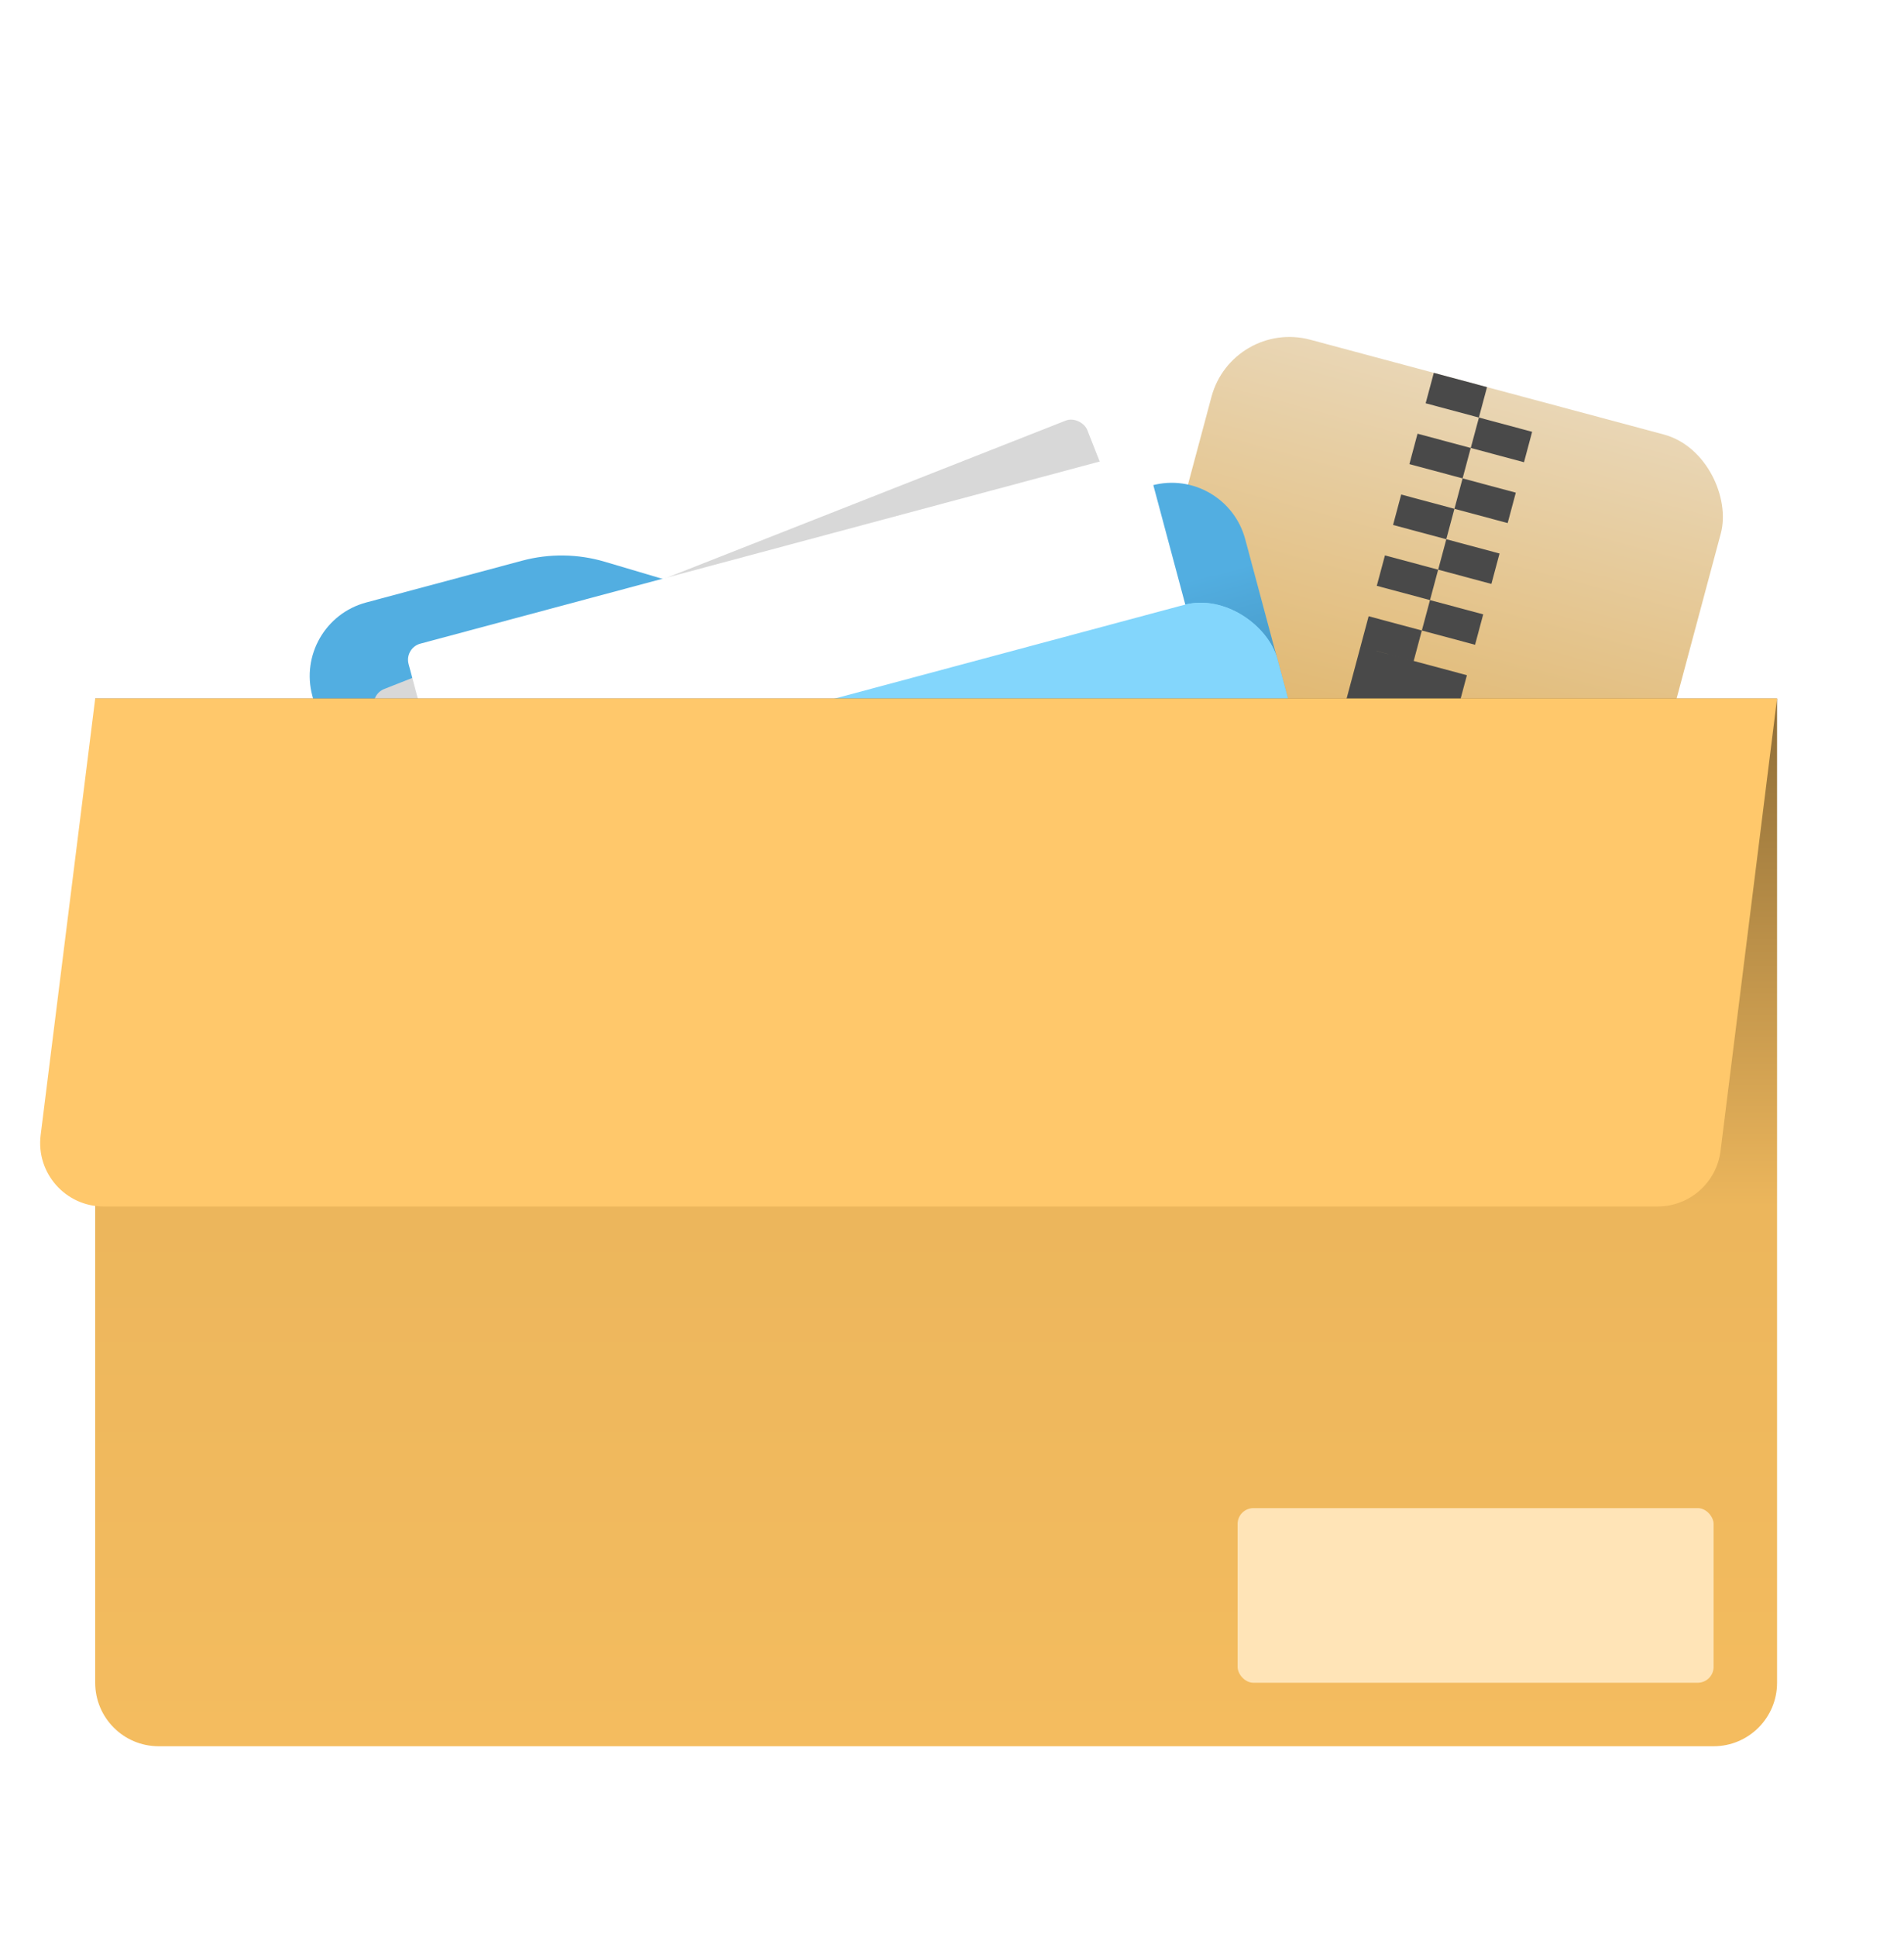 <svg width="120" height="122" viewBox="0 0 120 122" fill="none" xmlns="http://www.w3.org/2000/svg">
<rect x="77.67" y="20.084" width="33.234" height="44.642" rx="5.084" transform="rotate(15 77.67 20.084)" fill="url(#paint0_linear_8428_3956)"/>
<path fill-rule="evenodd" clip-rule="evenodd" d="M93.72 24.385L90.366 23.486L89.852 25.403L93.206 26.302L93.72 24.385ZM92.694 28.218L89.34 27.32L88.827 29.236L92.181 30.135L92.694 28.218ZM88.311 31.152L91.665 32.051L91.151 33.968L87.798 33.069L88.311 31.152ZM90.64 35.884L87.286 34.986L86.772 36.902L90.126 37.801L90.64 35.884ZM89.612 39.717L92.966 40.616L93.479 38.7L90.126 37.801L89.612 39.717L86.258 38.819L85.745 40.735L89.099 41.634L89.612 39.717ZM85.745 40.736L92.452 42.533L90.796 48.714C90.506 49.798 89.39 50.442 88.305 50.151L85.527 49.407C84.442 49.116 83.798 48.001 84.089 46.916L85.745 40.736ZM86.202 45.736L89.556 46.635L89.042 48.552L85.688 47.653L86.202 45.736ZM93.21 26.302L96.563 27.201L96.05 29.117L92.696 28.218L93.21 26.302ZM95.534 31.034L92.18 30.135L91.667 32.051L95.021 32.95L95.534 31.034ZM91.155 33.968L94.509 34.867L93.995 36.783L90.641 35.884L91.155 33.968Z" fill="#494949"/>
<g filter="url(#filter0_d_8428_3956)">
<path d="M11.684 26.826C10.999 24.268 12.517 21.639 15.075 20.953L24.911 18.318C26.62 17.86 28.422 17.884 30.118 18.386L35.379 19.945C37.075 20.447 38.877 20.471 40.586 20.013L64.608 13.577C67.166 12.891 69.795 14.409 70.481 16.968L79.479 50.55C80.165 53.109 78.647 55.738 76.088 56.424L28.03 69.301C25.472 69.986 22.842 68.468 22.157 65.91L11.684 26.826Z" fill="url(#paint1_linear_8428_3956)"/>
<rect x="13.934" y="35.222" width="59.345" height="36.566" rx="4.796" transform="rotate(-15 13.934 35.222)" fill="#83D6FC"/>
<rect x="15.24" y="26.785" width="48.255" height="26.75" rx="1.049" transform="rotate(-21.486 15.24 26.785)" fill="#D8D8D8"/>
<rect x="17.479" y="23.817" width="48.255" height="26.75" rx="1.049" transform="rotate(-15 17.479 23.817)" fill="white"/>
<rect x="13.934" y="35.222" width="59.345" height="36.566" rx="4.796" transform="rotate(-15 13.934 35.222)" fill="url(#paint2_linear_8428_3956)"/>
</g>
<path d="M6 44H112V106C112 108.209 110.209 110 108 110H10C7.791 110 6 108.209 6 106V44Z" fill="url(#paint3_linear_8428_3956)"/>
<path d="M6 44H112L108.438 72.496C108.188 74.498 106.486 76 104.469 76H6.531C4.125 76 2.264 73.891 2.562 71.504L6 44Z" fill="#FFC86B"/>
<rect x="78" y="95" width="30" height="11" rx="1" fill="#FFE4B7"/>
<defs>
<filter id="filter0_d_8428_3956" x="1.5" y="0" width="104.088" height="107.587" filterUnits="userSpaceOnUse" color-interpolation-filters="sRGB">
<feFlood flood-opacity="0" result="BackgroundImageFix"/>
<feColorMatrix in="SourceAlpha" type="matrix" values="0 0 0 0 0 0 0 0 0 0 0 0 0 0 0 0 0 0 127 0" result="hardAlpha"/>
<feOffset dx="8" dy="17"/>
<feGaussianBlur stdDeviation="6.75"/>
<feComposite in2="hardAlpha" operator="out"/>
<feColorMatrix type="matrix" values="0 0 0 0 0 0 0 0 0 0.363 0 0 0 0 0.529 0 0 0 0.4 0"/>
<feBlend mode="normal" in2="BackgroundImageFix" result="effect1_dropShadow_8428_3956"/>
<feBlend mode="normal" in="SourceGraphic" in2="effect1_dropShadow_8428_3956" result="shape"/>
</filter>
<linearGradient id="paint0_linear_8428_3956" x1="94.287" y1="20.084" x2="94.287" y2="64.727" gradientUnits="userSpaceOnUse">
<stop stop-color="#E9D6B5"/>
<stop offset="1" stop-color="#DA9C31"/>
</linearGradient>
<linearGradient id="paint1_linear_8428_3956" x1="39.105" y1="14.515" x2="49.228" y2="52.295" gradientUnits="userSpaceOnUse">
<stop stop-color="#52AEE1"/>
<stop offset="0.308" stop-color="#52AEE1"/>
<stop offset="1" stop-color="#2C5E7A"/>
</linearGradient>
<linearGradient id="paint2_linear_8428_3956" x1="43.606" y1="35.222" x2="43.606" y2="71.788" gradientUnits="userSpaceOnUse">
<stop stop-color="#83D6FC"/>
<stop offset="0.759" stop-color="#82D5FB"/>
<stop offset="1" stop-color="#6CB9DD"/>
</linearGradient>
<linearGradient id="paint3_linear_8428_3956" x1="59" y1="44" x2="59" y2="110" gradientUnits="userSpaceOnUse">
<stop stop-color="#8E6D37"/>
<stop offset="0.485" stop-color="#ECB65C"/>
<stop offset="1" stop-color="#F4BC5F"/>
</linearGradient>
</defs>
</svg>
